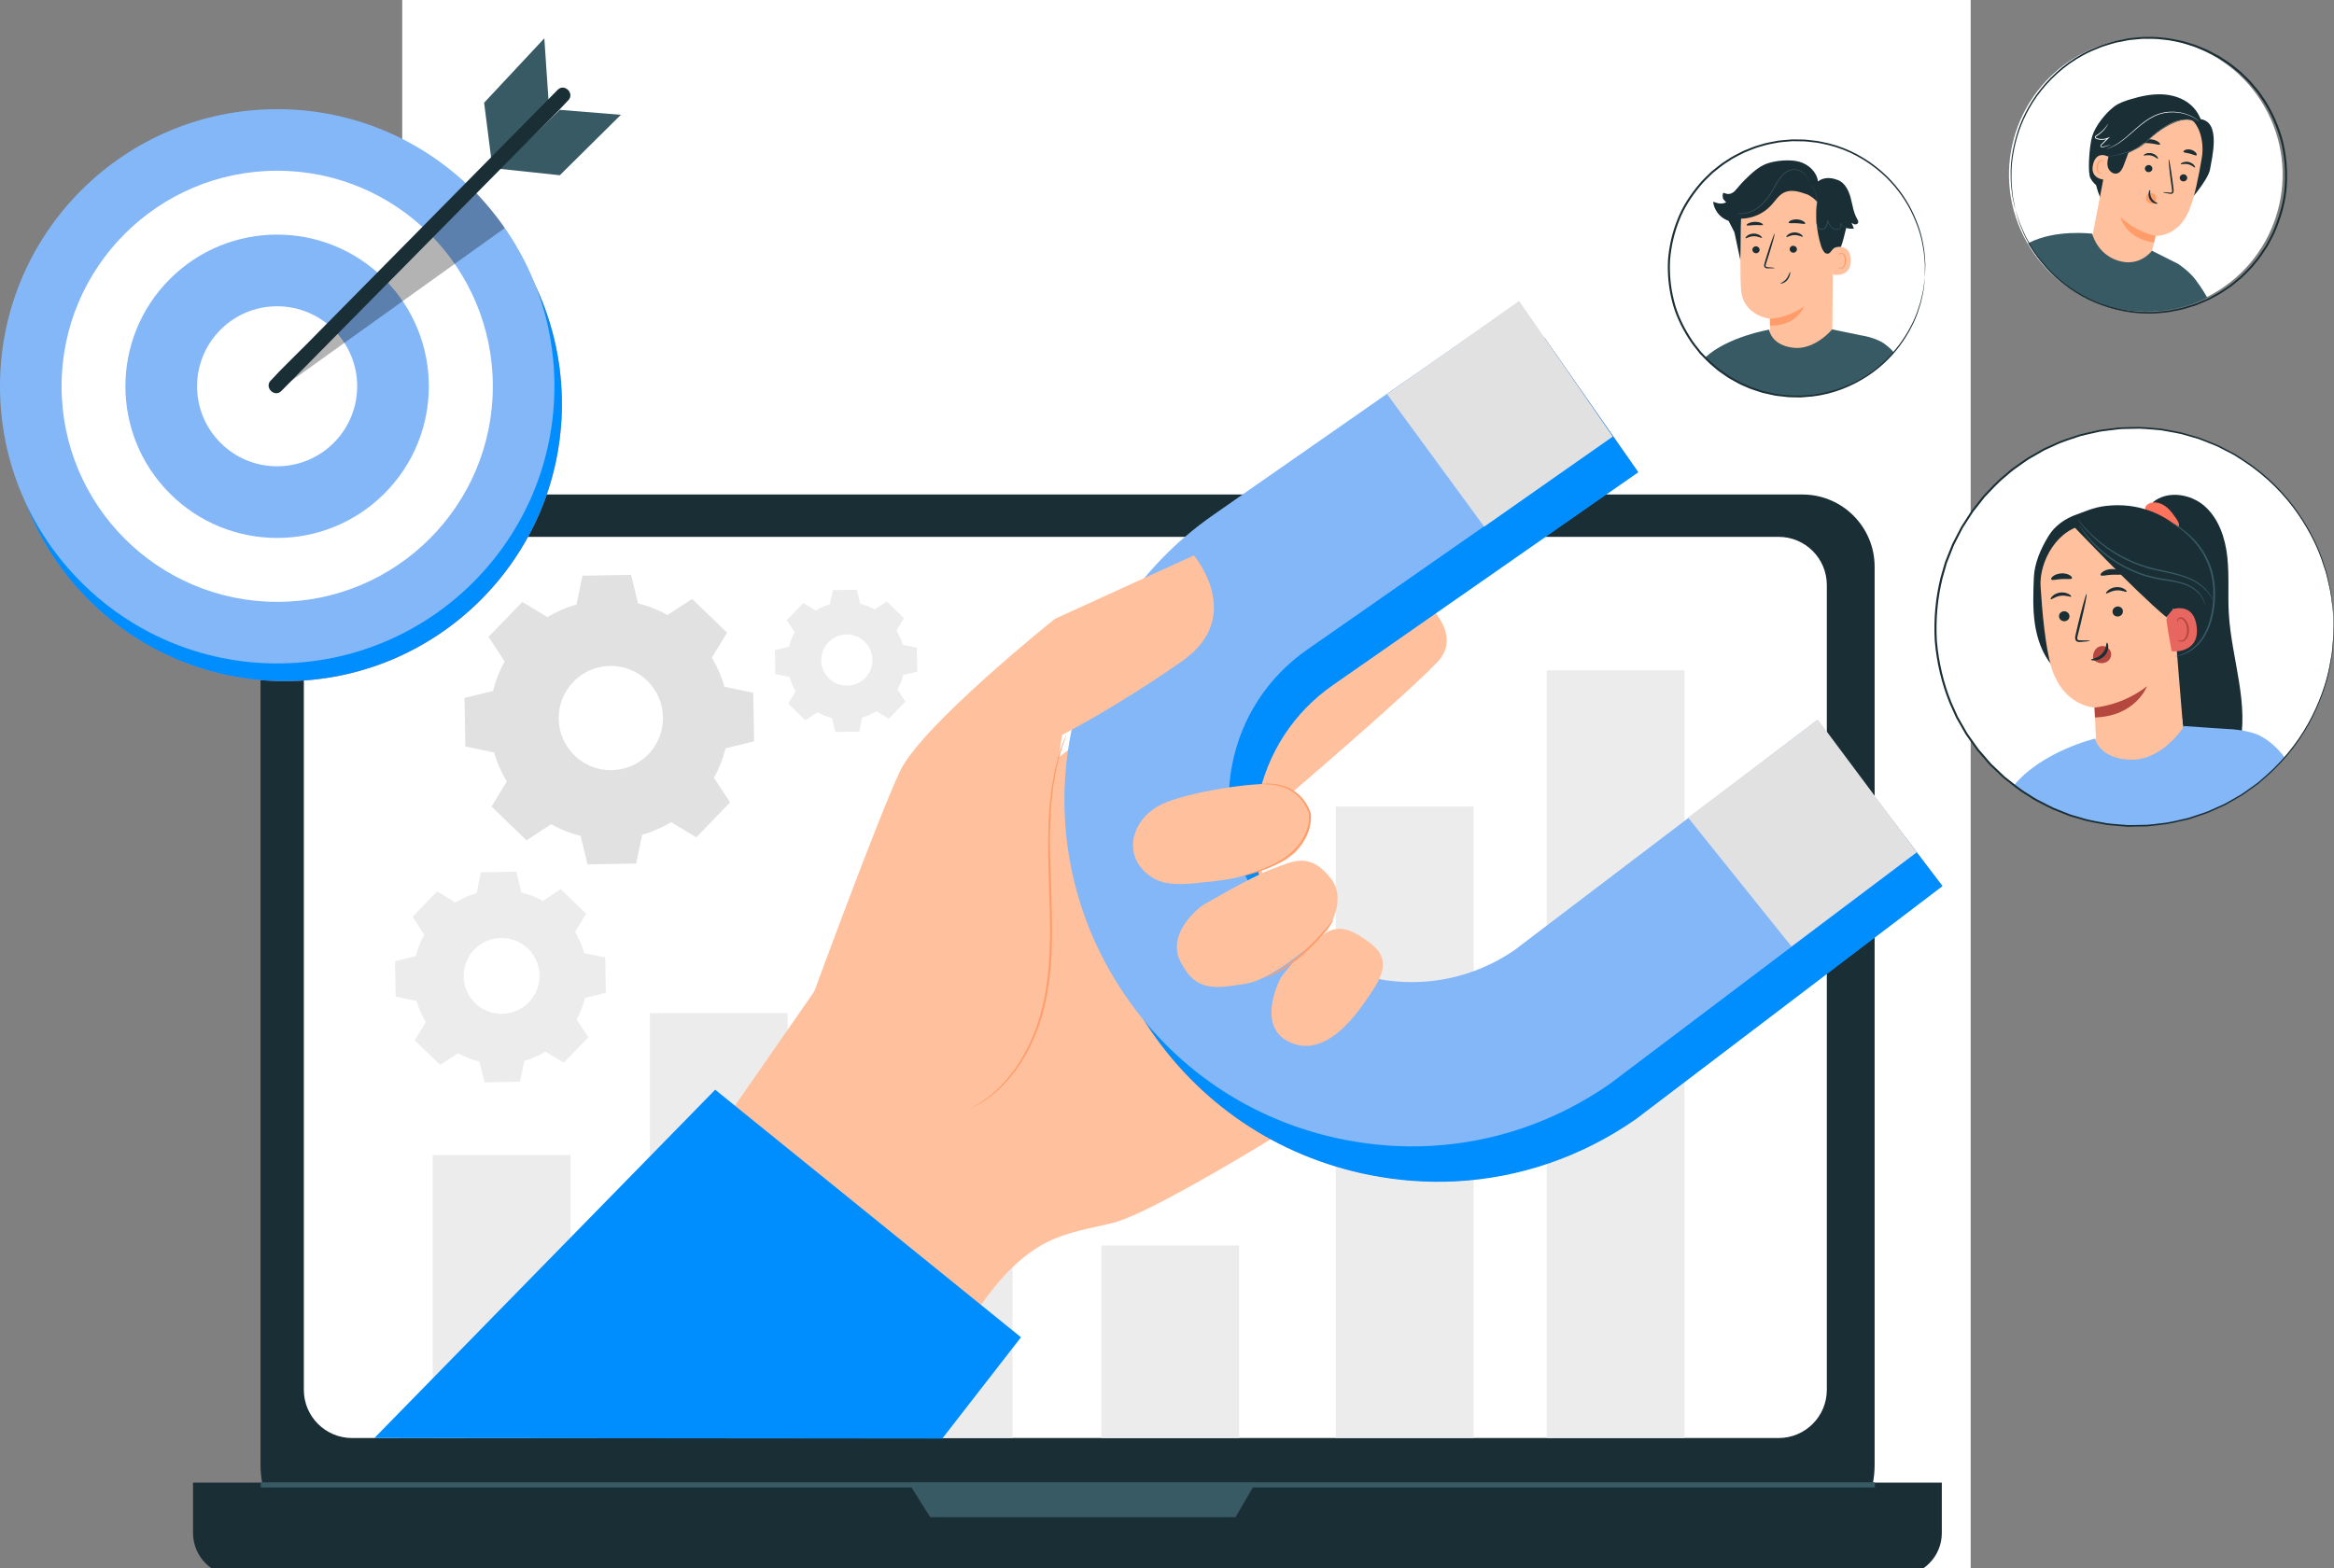 <?xml version="1.0" encoding="utf-8"?>
<!-- Generator: Adobe Illustrator 26.0.0, SVG Export Plug-In . SVG Version: 6.00 Build 0)  -->
<svg version="1.1" xmlns="http://www.w3.org/2000/svg" xmlns:xlink="http://www.w3.org/1999/xlink" x="0px" y="0px"
	 viewBox="0 0 744.04 500" style="enable-background:new 0 0 744.04 500;" xml:space="preserve">
<rect x="0" y="0" width="744.04" height="500" fill="#808080" stroke="none"/>
<style type="text/css">
	.st0{fill:#FFFFFF;}
	.st1{fill:#1A2E35;}
	.st2{fill:#375A64;}
	.st3{fill:#ECECEC;}
	.st4{fill:#FFC19D;}
	.st5{fill:#FF735D;}
	.st6{fill:#E1E1E1;}
	.st7{fill:#008EFF;}
	.st8{fill:#83B7F8;}
	.st9{fill:#FF9C6A;}
	.st10{fill:#B4473E;}
	.st11{fill:#E76760;}
	.st12{opacity:0.3;}
</style>
<g id="BACKGROUND">
	<rect x="128.22" class="st0" width="500" height="500"/>
</g>
<g id="OBJECTS">
	<g>
		<g>
			<g>
				<g>
					<g>
						<g>
							<g>
								<g>
									<path class="st1" d="M566.75,497.95H113.91c-17.04,0-30.86-13.81-30.86-30.86V181.72c0-13.28,10.76-24.04,24.04-24.04
										h467.48c12.72,0,23.03,10.31,23.03,23.03v286.38C597.61,484.13,583.79,497.95,566.75,497.95z"/>
								</g>
							</g>
						</g>
					</g>
					<g>
						<g>
							<g>
								<g>
									<path class="st1" d="M605.3,502.55H75.26c-7.58,0-13.72-6.14-13.72-13.72v-16.05h557.48v16.05
										C619.02,496.41,612.87,502.55,605.3,502.55z"/>
								</g>
							</g>
						</g>
					</g>
					<g>
						<g>
							<g>
								<g>
									<path class="st0" d="M566.99,458.55H112.23c-8.49,0-15.37-6.88-15.37-15.37V186.56c0-8.49,6.88-15.37,15.37-15.37h454.76
										c8.49,0,15.37,6.88,15.37,15.37v256.62C582.36,451.67,575.48,458.55,566.99,458.55z"/>
								</g>
							</g>
						</g>
					</g>
					<g>
						<g>
							<g>
								<g>
									<polygon class="st2" points="289.61,472.78 296.53,483.78 393.87,483.78 400.29,472.78 									"/>
								</g>
							</g>
						</g>
					</g>
				</g>
				<g>
					<g>
						<g>
							<g>
								<rect x="83.14" y="472.68" class="st2" width="514.55" height="1.64"/>
							</g>
						</g>
					</g>
				</g>
			</g>
			<rect x="137.92" y="368.33" class="st3" width="43.94" height="90.22"/>
			<rect x="207.17" y="323.06" class="st3" width="43.94" height="135.49"/>
			<rect x="278.85" y="323.06" class="st3" width="43.94" height="135.49"/>
			<rect x="425.82" y="257.18" class="st3" width="43.94" height="201.37"/>
			<rect x="493.06" y="213.77" class="st3" width="43.94" height="244.78"/>
			<g>
				<g>
					<path class="st4" d="M229.34,359.68l51.28-73.84l96.36-75.13l51.95,137.77c0,0-58.9,37.71-74.21,41.49
						c-15.32,3.79-26.5,3.39-43.46,28.2L229.34,359.68z"/>
					<path class="st4" d="M449.03,188.15c1.45-0.08,19.09,12.66,9.15,23.02c-10.56,11.02-48.23,43.19-48.23,43.19
						s-19.1-1.79-14.98-12.78C399.13,230.46,449.03,188.15,449.03,188.15z"/>
					<g>
						<path class="st5" d="M464.09,376.56c-9.05,0.48-18.23-0.17-27.38-1.97c-29.59-5.82-54.93-22.95-71.36-48.23
							c-15.73-24.19-21.34-53.11-15.81-81.43c5.53-28.32,21.61-53,45.28-69.51l97.4-67.91l29.95,42.95l-97.4,67.91
							c-12.46,8.69-20.92,21.68-23.83,36.59c-2.91,14.91,0.05,30.13,8.32,42.87c8.65,13.31,21.99,22.32,37.56,25.39
							c15.4,3.03,30.99-0.16,43.95-8.97l96.69-73.5l31.69,41.68l-97.64,74.23l-0.47,0.33C503.89,368.84,484.31,375.5,464.09,376.56z
							"/>
					</g>
					<polygon class="st6" points="569.72,300.11 579.41,312.62 619.13,282.42 610.68,271.35 					"/>
					<polygon class="st6" points="473.13,167.94 481.18,179.02 522.15,150.46 514.09,139.18 					"/>
					<g>
						<g>
							<path class="st7" d="M464.18,376.69c-9.05,0.48-18.23-0.17-27.38-1.97c-29.59-5.82-54.93-22.95-71.36-48.23
								c-15.73-24.19-21.34-53.11-15.81-81.43c5.53-28.32,21.61-53,45.28-69.51l97.4-67.91l29.95,42.95l-97.4,67.91
								c-12.46,8.69-20.92,21.68-23.83,36.59c-2.91,14.91,0.05,30.13,8.32,42.87c8.65,13.31,21.99,22.32,37.56,25.39
								c15.4,3.03,30.99-0.16,43.95-8.97l96.69-73.5l31.69,41.68l-97.64,74.23l-0.47,0.33C503.99,368.97,484.4,375.63,464.18,376.69
								z"/>
						</g>
					</g>
					<g>
						<path class="st8" d="M455.95,365.4c-9.05,0.48-18.23-0.17-27.38-1.97c-29.59-5.82-54.93-22.95-71.36-48.23
							c-15.72-24.19-21.34-53.11-15.81-81.43c5.53-28.32,21.61-53,45.28-69.51l97.4-67.91l29.95,42.95l-97.4,67.91
							c-12.46,8.69-20.92,21.68-23.83,36.59c-2.91,14.91,0.05,30.13,8.32,42.87c8.65,13.31,21.99,22.32,37.56,25.39
							c15.4,3.03,30.99-0.16,43.95-8.97l96.69-73.5l31.71,42.17l-97.67,73.74l-0.47,0.33C495.76,357.68,476.17,364.34,455.95,365.4z
							"/>
					</g>
					<path class="st4" d="M409.86,274.2l3.13-2.4c7.1-7.77,5.83-15.24-1.43-20.07c-1.43-0.95-2.96-1.59-4.54-1.71
						c-7.91-0.6-28,2.49-36.43,6.32c-8.43,3.83-12.42,13.53-6.81,20.36c5.61,6.82,12.86,5.43,24.51,4.14
						C399.95,279.53,409.86,274.2,409.86,274.2z"/>
					<path class="st4" d="M383.24,288.75c0,0-11.71,8.42-6.93,17.89c4.79,9.47,10.45,8.72,20.74,7.06s26.11-17.07,26.11-17.07
						s6.4-9.6,1.23-16.34c-7-9.12-12.77-5.36-18.79-3.22C399.58,279.2,383.24,288.75,383.24,288.75z"/>
					<path class="st4" d="M408.39,311.6c0,0-8.42,15.32,2.54,20.63c9.73,4.71,18.37-4.56,23.61-11.96c5.24-7.4,9.87-13.7,2.44-19.4
						c-7.03-5.39-10.84-5.96-15.41-2.71C414.75,303,408.39,311.6,408.39,311.6z"/>
					<path class="st4" d="M258.53,318.99c0,0,21.4-58.42,28.39-73.11s49.37-48.55,49.37-48.55l44.3-20.23
						c0,0,16.54,19.42-3.61,33.61c-20.14,14.19-38.41,23.66-38.41,23.66l-4.17,28.02c0,0,13,66.85-39.79,107.22L258.53,318.99z"/>
					<g>
						<path class="st9" d="M339.95,234.31c0.01,0-0.02,0.11-0.09,0.32c-0.09,0.24-0.19,0.54-0.32,0.92c-0.31,0.8-0.71,1.99-1.2,3.53
							c-0.97,3.09-2.08,7.66-2.79,13.4c-0.71,5.75-0.96,12.65-0.8,20.31c0.14,7.66,0.67,16.08,0.63,24.95
							c-0.05,8.86-0.81,17.36-2.83,24.81c-2,7.45-5.14,13.76-8.56,18.48c-3.44,4.72-7.05,7.87-9.74,9.69
							c-0.68,0.44-1.28,0.83-1.82,1.17c-0.53,0.33-1.01,0.56-1.39,0.76c-0.35,0.18-0.64,0.33-0.86,0.45c-0.2,0.1-0.3,0.14-0.3,0.13
							c-0.01-0.01,0.09-0.07,0.27-0.19c0.22-0.13,0.49-0.3,0.83-0.5c0.36-0.22,0.83-0.47,1.35-0.81c0.52-0.36,1.11-0.76,1.77-1.21
							c2.63-1.87,6.15-5.04,9.51-9.75c3.34-4.71,6.41-10.98,8.36-18.37c1.97-7.39,2.71-15.83,2.76-24.66
							c0.04-8.84-0.48-17.26-0.58-24.94c-0.13-7.68,0.17-14.61,0.94-20.38c0.78-5.77,1.96-10.34,3-13.42
							c0.53-1.54,0.97-2.72,1.32-3.5c0.16-0.36,0.28-0.66,0.38-0.89C339.88,234.4,339.94,234.3,339.95,234.31z"/>
					</g>
					<polygon class="st6" points="442.2,125.7 473.13,167.94 514.09,139.18 484.28,95.97 					"/>
					<polygon class="st6" points="538.11,260.68 571.08,301.78 611.02,271.75 579.5,229.47 					"/>
					<g>
						<path class="st9" d="M402.11,250.01c0-0.04,0.52-0.08,1.49-0.13c0.25-0.01,0.52-0.03,0.81-0.04c0.3,0.02,0.62,0.04,0.96,0.06
							c0.35,0.03,0.72,0.05,1.12,0.08c0.39,0.08,0.81,0.15,1.24,0.24c1.73,0.36,3.8,1.12,5.7,2.65c1.9,1.51,3.58,3.75,4.43,6.57
							l0.01,0.02l0,0.03c0.17,1.99-0.17,4.14-1.01,6.14c-1.41,3.38-3.84,6.01-6.37,7.84c-2.55,1.83-5.14,2.97-7.33,3.8
							c-2.2,0.82-4.03,1.34-5.29,1.69c-1.26,0.34-1.97,0.5-1.98,0.46c-0.01-0.04,0.67-0.29,1.91-0.7c1.24-0.42,3.04-1,5.2-1.87
							c2.15-0.87,4.69-2.04,7.15-3.85c2.44-1.8,4.78-4.37,6.13-7.61c0.81-1.92,1.13-3.96,0.98-5.85l0.01,0.05
							c-0.78-2.61-2.37-4.84-4.17-6.29c-1.79-1.5-3.78-2.27-5.45-2.68c-0.42-0.09-0.82-0.19-1.2-0.27
							c-0.38-0.04-0.75-0.08-1.09-0.12c-0.33-0.04-0.65-0.07-0.95-0.11c-0.28,0-0.55-0.01-0.8-0.01
							C402.64,250.07,402.11,250.04,402.11,250.01z"/>
					</g>
					<g>
						<path class="st9" d="M425.07,293.35c0.04,0.03-0.17,0.37-0.58,0.97c-0.41,0.6-1.03,1.44-1.84,2.46
							c-1.61,2.03-3.98,4.73-6.94,7.38c-2.96,2.64-5.96,4.67-8.27,5.87c-1.15,0.61-2.11,1.05-2.79,1.3
							c-0.68,0.26-1.06,0.38-1.08,0.34c-0.04-0.1,1.43-0.73,3.65-2.03c2.22-1.29,5.13-3.34,8.06-5.95c2.92-2.62,5.33-5.24,7.02-7.19
							C423.99,294.54,424.99,293.29,425.07,293.35z"/>
					</g>
				</g>
				<g>
					<polygon class="st7" points="119.34,458.55 227.99,347.48 325.47,426.42 300.38,458.72 					"/>
				</g>
			</g>
			<g>
				<g>
					<g>
						<g>
							<g>
								<path class="st6" d="M174.51,196.78c2.93-1.77,6.05-3.11,9.26-4.03l1.91-9.17l15.49-0.27l2.23,9.09
									c3.25,0.8,6.41,2.03,9.4,3.7l7.83-5.13l11.15,10.76l-4.85,8c1.77,2.93,3.11,6.05,4.03,9.27l9.17,1.91l0.27,15.49l-9.1,2.23
									c-0.8,3.25-2.03,6.41-3.7,9.4l5.13,7.83l-10.76,11.15l-8-4.85c-2.93,1.77-6.05,3.11-9.26,4.03l-1.91,9.17l-15.49,0.27
									l-2.23-9.1c-3.25-0.8-6.41-2.03-9.4-3.7l-7.83,5.13l-11.15-10.76l4.85-8c-1.77-2.93-3.11-6.05-4.03-9.26l-9.17-1.91
									l-0.27-15.49l9.1-2.23c0.8-3.25,2.03-6.41,3.7-9.4l-5.13-7.83l10.76-11.15L174.51,196.78L174.51,196.78z M182.77,217.42
									c-6.38,6.6-6.19,17.13,0.41,23.5c6.6,6.38,17.13,6.19,23.5-0.41c6.38-6.6,6.19-17.13-0.41-23.5
									C199.66,210.63,189.14,210.81,182.77,217.42z"/>
							</g>
						</g>
					</g>
				</g>
			</g>
			<g>
				<g>
					<g>
						<g>
							<g>
								<path class="st3" d="M145.18,287.76c2.13-1.29,4.4-2.27,6.74-2.93l1.39-6.67l11.28-0.2l1.62,6.62
									c2.36,0.58,4.67,1.48,6.84,2.69l5.7-3.74l8.11,7.83l-3.53,5.83c1.29,2.13,2.27,4.4,2.93,6.74l6.67,1.39l0.2,11.28
									l-6.62,1.62c-0.58,2.36-1.48,4.66-2.69,6.84l3.73,5.7l-7.83,8.11l-5.83-3.53c-2.13,1.29-4.4,2.27-6.74,2.93l-1.39,6.67
									l-11.28,0.2l-1.62-6.62c-2.36-0.58-4.67-1.48-6.84-2.69l-5.7,3.74l-8.11-7.83l3.53-5.83c-1.29-2.13-2.27-4.4-2.93-6.74
									l-6.67-1.39l-0.2-11.28l6.62-1.62c0.58-2.36,1.48-4.66,2.69-6.84l-3.73-5.7l7.83-8.11L145.18,287.76L145.18,287.76z
									 M151.19,302.78c-4.64,4.81-4.51,12.47,0.3,17.11c4.81,4.64,12.47,4.51,17.11-0.3c4.64-4.81,4.51-12.47-0.3-17.11
									C163.49,297.84,155.84,297.98,151.19,302.78z"/>
							</g>
						</g>
					</g>
				</g>
			</g>
			<g>
				<g>
					<g>
						<g>
							<g>
								<path class="st3" d="M260.02,194.66c1.44-0.87,2.97-1.53,4.55-1.98l0.94-4.5l7.61-0.13l1.1,4.47c1.59,0.39,3.15,1,4.62,1.82
									l3.85-2.52l5.48,5.29l-2.38,3.93c0.87,1.44,1.53,2.97,1.98,4.55l4.5,0.94l0.13,7.61l-4.47,1.1c-0.39,1.59-1,3.15-1.82,4.62
									l2.52,3.85l-5.29,5.48l-3.93-2.38c-1.44,0.87-2.97,1.53-4.55,1.98l-0.94,4.5l-7.61,0.13l-1.1-4.47
									c-1.59-0.39-3.15-1-4.62-1.82l-3.85,2.52l-5.48-5.29l2.38-3.93c-0.87-1.44-1.53-2.97-1.98-4.55l-4.5-0.94l-0.13-7.61
									l4.47-1.1c0.39-1.59,1-3.15,1.82-4.62l-2.52-3.85l5.29-5.48L260.02,194.66L260.02,194.66z M264.08,204.8
									c-3.13,3.24-3.04,8.41,0.2,11.55c3.24,3.13,8.41,3.04,11.55-0.2c3.13-3.24,3.04-8.41-0.2-11.55
									C272.38,201.46,267.21,201.55,264.08,204.8z"/>
							</g>
						</g>
					</g>
				</g>
			</g>
			<rect x="351.08" y="397.16" class="st3" width="43.94" height="61.39"/>
		</g>
		<g>
			<g>
				
					<ellipse transform="matrix(0.892 -0.451 0.451 0.892 48.507 314.724)" class="st0" cx="684.36" cy="55.62" rx="43.63" ry="43.63"/>
				<g>
					<path class="st1" d="M702.31,41.74c-0.11-3.1-1.53-6.14-3.84-8.21c-2.54-2.28-6-3.34-9.41-3.45
						c-3.41-0.12-6.79,0.64-10.06,1.63c-1.83,0.55-3.68,1.2-5.18,2.38c-2.74,2.16-5.86,6.04-6.87,9.39
						c-0.81,2.71-1.38,9.82-0.81,12.59c0.2,0.98,1.02,2.02,2.07,3c0.68,2.76,1.82,5.4,3.42,7.75c1.07-1.69,2.14-3.39,3.21-5.08
						L702.31,41.74z"/>
					<path class="st1" d="M701.52,37.99l-5.18-2.24c1.3,7.74-1.7,24.03-1.76,31.88c2.68-2.42,9.38-10.14,9.96-13.71
						C705.12,50.35,708.09,38.91,701.52,37.99z"/>
					<path class="st4" d="M673.12,43.67c1.26-4.05,4.72-6.79,8.96-6.87l13.21-0.24c5.52,0.69,7.55,8.16,6.63,13.64
						c-1.02,6.1-2.28,12.49-4.03,16.8c-3.53,8.68-10.71,8.21-10.71,8.21c0-0.01-1.01,4.29-1.64,6.92l-5.11,11.17l-14.69-11.35
						l7.33-38.18C673.09,43.61,673.05,43.87,673.12,43.67z"/>
					<path class="st1" d="M697.23,56.92c-0.12,0.62-0.74,1.02-1.39,0.91c-0.64-0.11-1.07-0.7-0.95-1.32
						c0.12-0.62,0.74-1.02,1.39-0.91C696.93,55.71,697.35,56.3,697.23,56.92z"/>
					<path class="st1" d="M699.73,53.41c-0.18,0.12-0.9-0.73-2.15-1.02c-1.24-0.3-2.3,0.12-2.4-0.06c-0.05-0.08,0.16-0.32,0.62-0.52
						c0.46-0.2,1.19-0.32,1.97-0.14c0.77,0.19,1.36,0.62,1.67,1C699.75,53.05,699.81,53.36,699.73,53.41z"/>
					<path class="st1" d="M686.12,53.96c-0.12,0.62-0.74,1.02-1.39,0.91c-0.64-0.11-1.07-0.7-0.95-1.32
						c0.12-0.62,0.74-1.02,1.39-0.91C685.82,52.75,686.24,53.35,686.12,53.96z"/>
					<path class="st1" d="M687.92,50.62c-0.18,0.12-0.9-0.74-2.15-1.02c-1.24-0.3-2.3,0.12-2.4-0.06c-0.05-0.08,0.16-0.32,0.62-0.52
						c0.46-0.2,1.19-0.32,1.97-0.14c0.77,0.19,1.36,0.62,1.67,1C687.94,50.27,688.01,50.57,687.92,50.62z"/>
					<path class="st1" d="M689.51,61.3c0.01-0.07,0.82-0.02,2.11,0.11c0.33,0.04,0.64,0.05,0.74-0.16c0.13-0.21,0.08-0.59,0.01-0.99
						c-0.12-0.84-0.24-1.72-0.37-2.64c-0.5-3.75-0.78-6.8-0.63-6.82c0.15-0.02,0.68,3,1.18,6.75c0.12,0.92,0.23,1.8,0.33,2.64
						c0.04,0.39,0.15,0.85-0.13,1.29c-0.14,0.22-0.41,0.34-0.63,0.34c-0.22,0.01-0.4-0.02-0.56-0.05
						C690.28,61.55,689.5,61.38,689.51,61.3z"/>
					<path class="st9" d="M675.98,69.19c0,0,1.47,6.88,10.69,8.14l0.5-2.12C687.17,75.21,681.14,74.2,675.98,69.19z"/>
					<path class="st1" d="M688.59,46.04c-0.2,0.31-1.41-0.14-2.91-0.31c-1.5-0.19-2.77-0.04-2.9-0.39
						c-0.05-0.17,0.23-0.44,0.78-0.65c0.55-0.22,1.37-0.35,2.27-0.25c0.9,0.11,1.67,0.43,2.15,0.77
						C688.47,45.56,688.68,45.89,688.59,46.04z"/>
					<path class="st1" d="M700.22,49.51c-0.28,0.23-1.07-0.26-2.1-0.52c-1.02-0.29-1.95-0.25-2.08-0.6
						c-0.05-0.16,0.15-0.41,0.59-0.59c0.44-0.18,1.12-0.25,1.82-0.06c0.7,0.19,1.26,0.59,1.55,0.96
						C700.3,49.07,700.35,49.39,700.22,49.51z"/>
					<path class="st1" d="M701.4,41.39c-0.23-1.49-1.53-2.65-2.97-3.07c-1.44-0.42-3-0.2-4.44,0.23
						c-6.1,1.84-10.62,8.68-16.68,10.64c-1.49,0.48-3.02-0.64-4.37,0.14c-1.36,0.78-2.47,2.28-2.18,3.82
						c-0.48-1.14-0.97-2.31-1.11-3.54c-0.14-1.23,0.12-2.57,0.98-3.48c0.65-0.69,1.6-1.1,2.03-1.94c0.38-0.74,0.26-1.63,0.49-2.43
						c0.23-0.81,0.79-1.48,1.37-2.1c2.94-3.18,6.58-5.83,10.75-7.03c2.72-0.78,5.66-0.92,8.39-0.18c2.73,0.74,5.24,2.4,6.82,4.76
						C701.4,38.6,702.37,40.04,701.4,41.39"/>
					<g>
						<g>
							<path class="st4" d="M672.81,50.48c-0.03-0.28-4.33-3.08-5.57,1.9c-1.2,4.84,3.92,5.04,3.96,4.9
								C671.24,57.14,672.81,50.48,672.81,50.48z"/>
						</g>
					</g>
					<g>
						<g>
							<g>
								<path class="st9" d="M670.16,55.08c-0.02-0.02-0.1,0.04-0.26,0.07c-0.15,0.03-0.4,0.01-0.63-0.14
									c-0.47-0.31-0.7-1.23-0.51-2.11c0.1-0.44,0.29-0.84,0.53-1.15c0.23-0.32,0.52-0.51,0.79-0.49c0.27,0,0.42,0.2,0.44,0.35
									c0.03,0.15-0.02,0.24,0,0.25c0.01,0.02,0.12-0.06,0.13-0.27c0-0.1-0.02-0.23-0.12-0.35c-0.09-0.12-0.25-0.21-0.44-0.24
									c-0.38-0.07-0.8,0.19-1.07,0.53c-0.29,0.34-0.52,0.78-0.62,1.28c-0.21,0.98,0.07,2.02,0.72,2.39
									c0.32,0.17,0.63,0.14,0.8,0.06C670.12,55.19,670.17,55.09,670.16,55.08z"/>
							</g>
						</g>
					</g>
					<path class="st0" d="M671.47,47.53c0,0.01,0.12-0.03,0.33-0.09c0.21-0.07,0.54-0.16,0.94-0.33c0.79-0.33,1.92-0.89,3.18-1.77
						c1.27-0.87,2.66-2.07,4.18-3.41c1.52-1.34,3.2-2.82,5.18-4.04c1-0.59,2.02-1.09,3.06-1.43c1.04-0.34,2.09-0.53,3.09-0.61
						c2.01-0.16,3.84,0.13,5.29,0.58c1.46,0.44,2.56,1.03,3.28,1.49c0.37,0.22,0.63,0.42,0.82,0.55c0.19,0.13,0.29,0.19,0.29,0.19
						s-0.09-0.08-0.26-0.22c-0.18-0.14-0.43-0.35-0.8-0.58c-0.71-0.48-1.81-1.1-3.28-1.57c-1.46-0.47-3.31-0.79-5.35-0.64
						c-1.02,0.07-2.08,0.26-3.14,0.61c-1.06,0.34-2.1,0.85-3.11,1.45c-2.01,1.24-3.68,2.74-5.2,4.08c-1.51,1.35-2.89,2.55-4.14,3.43
						c-1.24,0.89-2.34,1.46-3.12,1.82c-0.39,0.17-0.71,0.28-0.92,0.36C671.58,47.48,671.47,47.53,671.47,47.53z"/>
					<path class="st1" d="M672.37,49.19c-0.39,1.31-0.78,2.69-0.44,4.01c0.33,1.32,1.69,2.49,3,2.1c1.07-0.32,1.63-1.45,2.04-2.49
						c1.19-2.98,2.14-6.06,3.35-9.03L672.37,49.19z"/>
					<path class="st2" d="M700.75,38.8c-0.01,0.03-0.41-0.18-1.18-0.39c-0.77-0.2-1.93-0.37-3.35-0.17c-0.7,0.1-1.47,0.27-2.26,0.56
						c-0.79,0.29-1.61,0.66-2.45,1.1c-1.68,0.87-3.46,1.98-5.1,3.42c-0.82,0.72-1.58,1.48-2.36,2.17c-0.78,0.69-1.61,1.28-2.46,1.73
						c-1.7,0.89-3.35,1.41-4.75,1.78c-1.4,0.36-2.54,0.58-3.33,0.73c-0.37,0.06-0.67,0.12-0.91,0.16c-0.21,0.03-0.32,0.05-0.32,0.04
						c0-0.01,0.11-0.04,0.31-0.09c0.24-0.05,0.53-0.12,0.9-0.21c0.78-0.18,1.92-0.43,3.3-0.81c1.38-0.39,3.01-0.92,4.68-1.81
						c0.83-0.44,1.63-1.02,2.4-1.71c0.77-0.68,1.53-1.44,2.36-2.17c1.66-1.46,3.46-2.57,5.16-3.44c0.85-0.43,1.68-0.8,2.49-1.08
						c0.8-0.29,1.59-0.45,2.31-0.54c1.45-0.18,2.63,0.02,3.4,0.26c0.39,0.12,0.68,0.24,0.87,0.34
						C700.66,38.74,700.76,38.79,700.75,38.8z"/>
					<path class="st0" d="M672.94,46.17c0,0.02-0.17,0.08-0.5,0.19c-0.38,0.12-0.84,0.26-1.4,0.43c-0.15,0.04-0.31,0.09-0.47,0.14
						c-0.17,0.05-0.36,0.08-0.57,0.05c-0.1-0.02-0.22-0.06-0.31-0.15c-0.09-0.1-0.13-0.23-0.11-0.36c0.05-0.26,0.23-0.41,0.37-0.56
						c0.6-0.6,1.26-1.25,1.96-1.95l0.15,0.22c-0.53,0.23-1.13,0.37-1.74,0.41c-0.62,0.04-1.23-0.04-1.78-0.2
						c-0.14-0.04-0.29-0.09-0.42-0.18c-0.13-0.08-0.27-0.22-0.3-0.42c-0.03-0.19,0.08-0.37,0.2-0.47c0.11-0.1,0.24-0.17,0.35-0.24
						c0.89-0.53,1.6-1.14,2.14-1.69c1.09-1.13,1.53-2.02,1.58-1.99c0.01,0.01-0.08,0.23-0.31,0.62c-0.23,0.38-0.59,0.92-1.13,1.51
						c-0.54,0.59-1.25,1.23-2.15,1.78c-0.22,0.13-0.45,0.28-0.41,0.45c0.02,0.17,0.28,0.31,0.53,0.37c0.53,0.15,1.11,0.22,1.69,0.19
						c0.58-0.03,1.14-0.17,1.65-0.38l0.68-0.29l-0.53,0.51c-0.71,0.69-1.38,1.33-1.99,1.92c-0.15,0.14-0.29,0.28-0.32,0.43
						c-0.03,0.14,0.07,0.25,0.23,0.27c0.32,0.06,0.65-0.09,0.96-0.15c0.56-0.14,1.04-0.26,1.42-0.35
						C672.75,46.18,672.93,46.15,672.94,46.17z"/>
					<path class="st9" d="M684.24,62.48c0.34-0.7,1.23-1.09,1.97-0.84c0.54,0.19,0.95,0.68,1.09,1.23c0.13,0.56,0,1.16-0.31,1.64
						l-0.05,0.11c-0.64,0.44-1.57,0.43-2.18-0.05C684.13,64.1,683.9,63.18,684.24,62.48z"/>
					<path class="st1" d="M687.82,64.87c0.05-0.19-1.23-0.42-1.93-1.68c-0.71-1.25-0.31-2.58-0.49-2.63
						c-0.08-0.03-0.3,0.26-0.42,0.83c-0.12,0.56-0.09,1.41,0.34,2.18c0.43,0.77,1.12,1.19,1.63,1.33
						C687.47,65.04,687.82,64.96,687.82,64.87z"/>
				</g>
				<g>
					<path class="st2" d="M699.77,89.02c-2.05-2.66-5.42-4.88-5.42-4.88l-8.34-4.19c0,0-3.91,5.42-10.94,3.13
						c-6.61-2.15-8.11-8.56-8.11-8.56S655.14,73,646.5,77.58c5.09,8.27,12.03,15.13,22.78,19.09c9.49,3.82,23.44,3.96,34.35-1.79
						C703.63,94.88,702.02,91.94,699.77,89.02z"/>
				</g>
			</g>
			<g>
				<path class="st1" d="M642.4,66.67c0,0,0.09,0.22,0.24,0.67c0.15,0.47,0.37,1.13,0.64,1.98c0.14,0.44,0.3,0.93,0.47,1.46
					c0.2,0.53,0.46,1.09,0.72,1.71c0.53,1.23,1.1,2.67,2,4.16c1.58,3.09,4.1,6.58,7.57,10.08c3.48,3.48,8.09,6.86,13.81,9.28
					c5.69,2.38,12.51,3.92,19.79,3.39c1.81-0.19,3.67-0.28,5.5-0.74c0.92-0.2,1.86-0.34,2.78-0.59c0.91-0.28,1.83-0.57,2.76-0.85
					c0.46-0.15,0.93-0.27,1.39-0.45l1.35-0.57c0.9-0.39,1.83-0.75,2.73-1.18c1.74-0.98,3.57-1.85,5.21-3.08
					c1.74-1.09,3.29-2.47,4.9-3.82c0.77-0.71,1.48-1.49,2.23-2.24c0.77-0.73,1.44-1.56,2.1-2.4c1.42-1.61,2.55-3.47,3.76-5.28
					c1.02-1.93,2.13-3.85,2.9-5.94c1.63-4.13,2.84-8.56,3.09-13.16c0.3-4.59-0.09-9.27-1.19-13.87c-1.22-4.57-3.1-8.88-5.55-12.77
					c-0.65-0.95-1.29-1.9-1.94-2.84c-0.73-0.88-1.46-1.75-2.19-2.62c-0.35-0.45-0.74-0.86-1.15-1.24l-1.2-1.18l-1.2-1.17l-1.3-1.05
					c-1.68-1.47-3.56-2.64-5.38-3.85c-1.93-1.02-3.81-2.12-5.82-2.86c-0.99-0.42-1.97-0.84-2.99-1.11c-1.02-0.3-2.01-0.65-3.03-0.91
					c-2.05-0.42-4.07-0.9-6.12-1.03c-2.03-0.3-4.06-0.19-6.05-0.23c-1,0.04-1.98,0.18-2.96,0.26l-1.46,0.14
					c-0.48,0.06-0.96,0.18-1.43,0.27c-0.95,0.19-1.9,0.38-2.83,0.56c-0.93,0.22-1.82,0.54-2.73,0.8c-1.83,0.47-3.5,1.28-5.19,1.97
					c-6.66,3-11.92,7.59-15.8,12.4c-3.88,4.84-6.32,10.01-7.73,14.73c-1.38,4.72-1.94,8.99-1.86,12.47
					c-0.08,1.74,0.1,3.28,0.22,4.61c0.07,0.67,0.1,1.28,0.18,1.84c0.1,0.55,0.2,1.06,0.29,1.51c0.16,0.88,0.29,1.57,0.38,2.05
					C642.37,66.43,642.4,66.67,642.4,66.67s-0.07-0.23-0.17-0.69c-0.1-0.48-0.25-1.16-0.44-2.04c-0.1-0.45-0.2-0.96-0.32-1.51
					c-0.09-0.56-0.13-1.18-0.21-1.85c-0.14-1.34-0.34-2.88-0.28-4.63c-0.12-3.49,0.4-7.79,1.77-12.57c1.39-4.76,3.82-9.99,7.72-14.9
					c3.89-4.87,9.2-9.54,15.93-12.6c1.7-0.7,3.4-1.52,5.25-2.01c0.91-0.27,1.82-0.59,2.76-0.82c0.95-0.19,1.9-0.38,2.87-0.58
					c0.48-0.09,0.96-0.21,1.45-0.27l1.48-0.15c0.99-0.09,1.99-0.22,3-0.27c2.02,0.03,4.07-0.08,6.13,0.22
					c2.08,0.13,4.12,0.61,6.21,1.03c1.03,0.26,2.04,0.61,3.07,0.91c1.04,0.28,2.04,0.7,3.04,1.12c2.04,0.75,3.95,1.86,5.91,2.89
					c1.85,1.23,3.76,2.4,5.46,3.9l1.32,1.07l1.22,1.19l1.22,1.2c0.42,0.39,0.81,0.81,1.17,1.26c0.74,0.88,1.48,1.77,2.22,2.65
					c0.65,0.96,1.31,1.92,1.97,2.88c2.49,3.95,4.39,8.33,5.63,12.96c1.11,4.66,1.52,9.42,1.21,14.07
					c-0.26,4.67-1.49,9.16-3.15,13.35c-0.79,2.12-1.91,4.07-2.95,6.02c-1.23,1.84-2.38,3.72-3.82,5.35
					c-0.68,0.85-1.35,1.69-2.14,2.43c-0.76,0.76-1.49,1.55-2.27,2.26c-1.63,1.36-3.2,2.76-4.97,3.86c-1.67,1.24-3.53,2.12-5.29,3.11
					c-0.91,0.44-1.85,0.79-2.76,1.19l-1.37,0.58c-0.46,0.18-0.94,0.3-1.41,0.45c-0.94,0.29-1.87,0.57-2.8,0.86
					c-0.93,0.25-1.89,0.39-2.82,0.59c-1.86,0.45-3.74,0.54-5.57,0.73c-7.38,0.51-14.26-1.06-20-3.5c-5.77-2.47-10.4-5.91-13.88-9.44
					c-3.47-3.55-5.97-7.09-7.53-10.22c-0.89-1.51-1.44-2.96-1.95-4.21c-0.25-0.62-0.51-1.19-0.69-1.72
					c-0.16-0.54-0.31-1.03-0.44-1.48c-0.25-0.87-0.45-1.53-0.58-2.01C642.44,66.91,642.4,66.67,642.4,66.67z"/>
			</g>
		</g>
		<g>
			<g>
				
					<ellipse transform="matrix(0.707 -0.707 0.707 0.707 57.962 539.719)" class="st0" cx="680.48" cy="199.89" rx="63.51" ry="63.51"/>
				<g>
					<g>
						<g>
							<path class="st1" d="M710.51,195.65c-0.35-6.01,0.17-12.07-0.48-18.06c-0.65-5.99-2.68-12.13-7.17-16.14
								c-4.49-4.01-11.89-5.14-16.54-1.32l-0.64,5.18c3.57,23.03,7.14,46.07,10.7,69.1c0.47,3.03,0.97,6.14,2.54,8.76
								c1.58,2.62,4.51,4.68,7.55,4.27c3.97-0.53,6.3-4.76,7.27-8.64C717.26,224.72,711.36,210.15,710.51,195.65z"/>
						</g>
						<g>
							<path class="st5" d="M693.85,165.52c-0.98-1.42-1.98-2.87-3.35-3.93c-1.37-1.06-3.17-1.69-4.84-1.25
								c-0.79,0.21-1.56,0.72-1.78,1.5c-0.21,0.78,0.43,1.77,1.23,1.64l0.18,0.14c1.91,1.46,3.85,2.89,5.82,4.28
								c0.5,0.35,1.01,0.7,1.6,0.84c0.59,0.14,1.28,0,1.65-0.48C694.99,167.48,694.42,166.35,693.85,165.52z"/>
						</g>
						<g>
							<path class="st1" d="M697.66,171.18c-6.51-6.9-14.85-10.54-24.31-10.03c-5.34,0.29-7.47,1.55-11.24,2.86
								c-3.77,1.31-7.09,3.61-9.15,7.03c-2.45,4.06-4.43,8.54-4.61,13.28c-0.19,4.86-0.37,9.76,0.33,14.57
								c0.71,4.82,2.37,9.6,5.49,13.33l12.47,1.27c6.82-0.25,13.73-0.51,20.25-2.53c6.52-2.02,12.71-6.04,15.84-12.1
								C707.1,190.44,704.17,178.08,697.66,171.18z"/>
						</g>
						<g>
							<g>
								<g>
									<g>
										<g>
											<g>
												<g>
													<path class="st4" d="M668.15,235.36c-0.22-4.33-0.46-9.76-0.46-9.74c0,0-10.12-0.4-13.81-13.07
														c-1.83-6.3-2.84-16.89-3.38-25.58c-0.49-7.82,5.42-18.94,15.07-19.66l4.25-0.8l16.88,5.37c2.38-0.05,4.4,1.73,4.65,4.1
														l4.62,56.57l-9.28,18.32l-19.86-13.25L668.15,235.36z"/>
												</g>
											</g>
										</g>
									</g>
								</g>
							</g>
							<g>
								<g>
									<path class="st10" d="M672.97,208.17c-0.14-0.67-0.56-1.25-1.07-1.62c-1.02-0.76-2.43-0.74-3.41,0.05
										c-0.98,0.78-1.47,2.28-1.18,3.62l0,0c0.63,0.75,1.56,1.23,2.54,1.24c0.15,0,0.31,0,0.46-0.02
										c0.74-0.07,1.48-0.38,2.01-0.96C672.85,209.89,673.14,209,672.97,208.17z"/>
								</g>
							</g>
							<g>
								<g>
									<g>
										<g>
											<g>
												<g>
													<g>
														<g>
															<g>
																<g>
																	<g>
																		<g>
																			<g>
																				<g>
																					<g>
																						<g>
																							<g>
																								<g>
																									<g>
																										<g>
																											<path class="st1" d="M656.38,196.63c0.08,0.88,0.89,1.54,1.81,1.47c0.92-0.07,1.6-0.83,1.52-1.71
																												c-0.08-0.88-0.89-1.54-1.81-1.47C656.99,194.99,656.3,195.76,656.38,196.63z"/>
																										</g>
																									</g>
																								</g>
																							</g>
																						</g>
																					</g>
																				</g>
																			</g>
																		</g>
																	</g>
																</g>
															</g>
														</g>
													</g>
												</g>
											</g>
										</g>
										<g>
											<g>
												<g>
													<g>
														<g>
															<g>
																<g>
																	<g>
																		<g>
																			<g>
																				<g>
																					<g>
																						<g>
																							<g>
																								<g>
																									<g>
																										<g>
																											<g>
																												<path class="st1" d="M653.74,191.1c0.23,0.19,1.37-0.9,3.16-1.12c1.78-0.25,3.21,0.51,3.37,0.26
																													c0.08-0.11-0.18-0.47-0.8-0.82c-0.61-0.34-1.62-0.62-2.73-0.48c-1.11,0.15-2,0.67-2.48,1.16
																													C653.77,190.6,653.63,191.02,653.74,191.1z"/>
																											</g>
																										</g>
																									</g>
																								</g>
																							</g>
																						</g>
																					</g>
																				</g>
																			</g>
																		</g>
																	</g>
																</g>
															</g>
														</g>
													</g>
												</g>
											</g>
										</g>
										<g>
											<g>
												<g>
													<g>
														<g>
															<g>
																<g>
																	<g>
																		<g>
																			<g>
																				<g>
																					<g>
																						<g>
																							<g>
																								<g>
																									<g>
																										<g>
																											<path class="st1" d="M666.25,204.34c0-0.1-1.14-0.15-2.97-0.16c-0.46,0.01-0.9-0.03-1.02-0.33
																												c-0.15-0.32-0.02-0.83,0.13-1.39c0.29-1.16,0.59-2.37,0.91-3.64c1.25-5.18,2.09-9.41,1.88-9.46
																												c-0.21-0.05-1.39,4.11-2.64,9.29c-0.3,1.28-0.58,2.49-0.85,3.65c-0.11,0.54-0.33,1.17-0.01,1.82
																												c0.17,0.33,0.53,0.53,0.83,0.57c0.3,0.05,0.56,0.02,0.79,0.01
																												C665.14,204.58,666.26,204.44,666.25,204.34z"/>
																										</g>
																									</g>
																								</g>
																							</g>
																						</g>
																					</g>
																				</g>
																			</g>
																		</g>
																	</g>
																</g>
															</g>
														</g>
													</g>
												</g>
											</g>
										</g>
										<g>
											<g>
												<g>
													<g>
														<g>
															<g>
																<g>
																	<g>
																		<g>
																			<g>
																				<g>
																					<g>
																						<g>
																							<g>
																								<g>
																									<g>
																										<path class="st10" d="M667.69,225.62c0,0,8.77-0.54,16.74-6.81c0,0-3.48,9.55-16.58,9.97L667.69,225.62z"
																											/>
																									</g>
																								</g>
																							</g>
																						</g>
																					</g>
																				</g>
																			</g>
																		</g>
																	</g>
																</g>
															</g>
														</g>
													</g>
												</g>
											</g>
										</g>
										<g>
											<g>
												<g>
													<g>
														<g>
															<g>
																<g>
																	<g>
																		<g>
																			<g>
																				<g>
																					<g>
																						<g>
																							<g>
																								<g>
																									<g>
																										<g>
																											<path class="st1" d="M671.66,204.91c-0.29,0.02-0.05,1.96-1.54,3.54c-1.48,1.59-3.57,1.63-3.56,1.9
																												c-0.01,0.13,0.51,0.32,1.38,0.23c0.86-0.08,2.07-0.51,2.98-1.48c0.91-0.97,1.2-2.15,1.16-2.95
																												C672.07,205.34,671.8,204.89,671.66,204.91z"/>
																										</g>
																									</g>
																								</g>
																							</g>
																						</g>
																					</g>
																				</g>
																			</g>
																		</g>
																	</g>
																</g>
															</g>
														</g>
													</g>
												</g>
											</g>
										</g>
										<g>
											<g>
												<g>
													<g>
														<g>
															<g>
																<g>
																	<g>
																		<g>
																			<g>
																				<g>
																					<g>
																						<g>
																							<g>
																								<g>
																									<g>
																										<g>
																											<g>
																												<g>
																													<path class="st1" d="M653.91,184.78c0.36,0.4,1.69-0.07,3.3-0.13c1.61-0.12,2.99,0.19,3.29-0.25
																														c0.13-0.21-0.1-0.61-0.7-0.98c-0.6-0.37-1.59-0.65-2.7-0.59c-1.11,0.07-2.06,0.46-2.61,0.9
																														C653.93,184.16,653.75,184.59,653.91,184.78z"/>
																												</g>
																											</g>
																										</g>
																									</g>
																								</g>
																							</g>
																						</g>
																					</g>
																				</g>
																			</g>
																		</g>
																	</g>
																</g>
															</g>
														</g>
													</g>
												</g>
											</g>
										</g>
										<g>
											<g>
												<g>
													<g>
														<g>
															<g>
																<g>
																	<g>
																		<g>
																			<g>
																				<g>
																					<g>
																						<g>
																							<g>
																								<g>
																									<g>
																										<g>
																											<path class="st1" d="M676.75,194.76c0.11,0.88-0.54,1.69-1.46,1.82c-0.91,0.13-1.74-0.47-1.85-1.35
																												c-0.11-0.88,0.54-1.69,1.46-1.82C675.81,193.28,676.64,193.88,676.75,194.76z"/>
																										</g>
																									</g>
																								</g>
																							</g>
																						</g>
																					</g>
																				</g>
																			</g>
																		</g>
																	</g>
																</g>
															</g>
														</g>
													</g>
												</g>
											</g>
										</g>
										<g>
											<g>
												<g>
													<g>
														<g>
															<g>
																<g>
																	<g>
																		<g>
																			<g>
																				<g>
																					<g>
																						<g>
																							<g>
																								<g>
																									<g>
																										<g>
																											<g>
																												<path class="st1" d="M677.95,188.69c-0.19,0.24-1.53-0.59-3.32-0.42c-1.79,0.14-3.03,1.18-3.24,0.97
																													c-0.1-0.09,0.07-0.5,0.61-0.97c0.53-0.46,1.45-0.95,2.57-1.05c1.12-0.09,2.09,0.24,2.67,0.61
																													C677.82,188.21,678.04,188.58,677.95,188.69z"/>
																											</g>
																										</g>
																									</g>
																								</g>
																							</g>
																						</g>
																					</g>
																				</g>
																			</g>
																		</g>
																	</g>
																</g>
															</g>
														</g>
													</g>
												</g>
											</g>
										</g>
										<g>
											<g>
												<g>
													<g>
														<g>
															<g>
																<g>
																	<g>
																		<g>
																			<g>
																				<g>
																					<g>
																						<g>
																							<g>
																								<g>
																									<g>
																										<g>
																											<g>
																												<g>
																													<path class="st1" d="M676.47,183.02c-0.32,0.44-1.74,0.14-3.4,0.26c-1.67,0.07-3.05,0.54-3.41,0.15
																														c-0.16-0.19,0.03-0.62,0.61-1.06c0.57-0.44,1.56-0.84,2.7-0.91c1.15-0.07,2.17,0.21,2.78,0.58
																														C676.37,182.41,676.6,182.81,676.47,183.02z"/>
																												</g>
																											</g>
																										</g>
																									</g>
																								</g>
																							</g>
																						</g>
																					</g>
																				</g>
																			</g>
																		</g>
																	</g>
																</g>
															</g>
														</g>
													</g>
												</g>
											</g>
										</g>
									</g>
								</g>
							</g>
							<g>
								<g>
									<g>
										<g>
											<g>
												<g>
													<g>
														<g>
															<g>
																<g>
																	<g>
																		<g>
																			<g>
																				<g>
																					<g>
																						<g>
																							<g>
																								<path class="st11" d="M690.66,197.96c-0.12-0.96,0.71-3.38,1.64-3.64c2.49-0.72,7.1-1.09,7.95,5.36
																									c1.17,8.81-7.92,8.17-7.97,7.92C692.25,207.39,691.07,201.28,690.66,197.96z"/>
																							</g>
																						</g>
																					</g>
																				</g>
																			</g>
																		</g>
																	</g>
																</g>
															</g>
														</g>
													</g>
												</g>
											</g>
										</g>
									</g>
								</g>
								<g>
									<g>
										<g>
											<g>
												<g>
													<g>
														<g>
															<g>
																<g>
																	<g>
																		<g>
																			<g>
																				<g>
																					<g>
																						<g>
																							<g>
																								<g>
																									<path class="st10" d="M694.29,204.05c0.03-0.03,0.17,0.09,0.44,0.17c0.27,0.08,0.71,0.1,1.15-0.13
																										c0.89-0.47,1.47-2.05,1.3-3.64c-0.08-0.81-0.35-1.55-0.72-2.14c-0.35-0.61-0.83-1-1.31-1.02
																										c-0.48-0.05-0.77,0.28-0.85,0.54c-0.09,0.26-0.01,0.43-0.05,0.45c-0.02,0.03-0.21-0.12-0.19-0.5
																										c0.01-0.18,0.09-0.4,0.27-0.6c0.19-0.2,0.49-0.33,0.82-0.34c0.69-0.04,1.38,0.5,1.79,1.15
																										c0.44,0.65,0.76,1.48,0.86,2.39c0.18,1.78-0.51,3.57-1.73,4.1c-0.6,0.24-1.14,0.13-1.44-0.05
																										C694.34,204.26,694.26,204.07,694.29,204.05z"/>
																								</g>
																							</g>
																						</g>
																					</g>
																				</g>
																			</g>
																		</g>
																	</g>
																</g>
															</g>
														</g>
													</g>
												</g>
											</g>
										</g>
									</g>
								</g>
							</g>
						</g>
						<g>
							<g>
								<path class="st1" d="M692.67,194.31l-2.08,2.49c-10.37-8.61-30.99-30.54-29.84-29.23c0,0,6.46-3.21,13.77-2.49
									c7.31,0.72,21.26,3.37,21.65,11.9C696.56,185.52,692.67,194.31,692.67,194.31z"/>
							</g>
						</g>
						<g>
							<path class="st2" d="M705.39,191.45c0.01-0.01-0.04-0.18-0.17-0.5c-0.13-0.32-0.35-0.79-0.7-1.35
								c-0.7-1.12-1.99-2.62-3.99-3.9c-1.98-1.33-4.67-2.33-7.7-3.06c-3.03-0.76-6.42-1.27-9.8-2.44c-3.39-1.12-6.46-2.66-9.09-4.28
								c-2.63-1.64-4.82-3.38-6.55-4.96c-1.73-1.58-3.01-2.99-3.87-3.98c-0.4-0.47-0.72-0.86-0.97-1.16
								c-0.23-0.26-0.35-0.4-0.36-0.39c-0.01,0.01,0.09,0.16,0.29,0.44c0.21,0.28,0.5,0.7,0.91,1.21c0.82,1.03,2.07,2.48,3.79,4.11
								c1.71,1.62,3.91,3.4,6.55,5.08c2.65,1.66,5.74,3.22,9.17,4.36c3.42,1.19,6.83,1.69,9.84,2.42c3.02,0.7,5.66,1.65,7.63,2.92
								c1.99,1.23,3.29,2.65,4.02,3.73C705.1,190.78,705.34,191.47,705.39,191.45z"/>
						</g>
						<g>
							<path class="st2" d="M702.91,193.02c0,0,0.04-0.73-0.48-1.91c-0.5-1.17-1.66-2.73-3.62-3.93c-1.95-1.25-4.64-1.92-7.59-2.37
								c-2.96-0.44-6.17-1.03-9.38-2.26c-3.2-1.22-6.11-2.76-8.54-4.47c-2.44-1.7-4.44-3.5-6-5.12c-1.58-1.61-2.66-3.08-3.43-4.08
								c-0.34-0.48-0.62-0.87-0.84-1.19c-0.2-0.27-0.31-0.41-0.32-0.4s0.07,0.16,0.24,0.45c0.2,0.33,0.46,0.74,0.77,1.24
								c0.73,1.03,1.78,2.54,3.34,4.2c1.54,1.66,3.54,3.51,5.99,5.24c2.44,1.75,5.38,3.32,8.62,4.56c3.24,1.24,6.53,1.84,9.48,2.25
								c2.94,0.43,5.58,1.06,7.49,2.23c1.93,1.14,3.09,2.61,3.63,3.73C702.83,192.31,702.85,193.04,702.91,193.02z"/>
						</g>
						<g>
							<g>
								<path class="st2" d="M693.43,209.32c-0.01-0.06,0.74-0.21,2.03-0.65c1.28-0.46,3.07-1.38,4.76-3.12
									c1.72-1.71,3.17-4.3,4.1-7.37c0.93-3.07,1.37-6.64,1.2-10.35c-0.09-1.85-0.36-3.65-0.81-5.34
									c-0.47-1.68-1.09-3.26-1.81-4.69c-1.47-2.86-3.33-5.14-5.09-6.82c-3.55-3.37-6.4-4.63-6.31-4.76
									c0.01-0.02,0.18,0.06,0.51,0.22c0.32,0.17,0.81,0.39,1.4,0.75c1.19,0.69,2.86,1.81,4.69,3.49c1.83,1.66,3.75,3.96,5.29,6.87
									c0.75,1.46,1.4,3.07,1.88,4.79c0.46,1.73,0.74,3.57,0.84,5.46c0.18,3.78-0.29,7.4-1.27,10.53c-0.99,3.13-2.52,5.77-4.32,7.5
									c-1.78,1.75-3.66,2.65-4.98,3.04c-0.65,0.23-1.2,0.28-1.55,0.36C693.63,209.32,693.44,209.34,693.43,209.32z"/>
							</g>
						</g>
					</g>
					<path class="st8" d="M721.07,234.95c-4.25-2.43-11.2-2.5-11.2-2.5l-13.56-0.93c0,0-6.67,10.77-16.78,10.73
						c-10.12-0.04-11.69-6.72-11.69-6.72s-16.9,4-25.92,15.01c11.49,8.24,24.66,13.55,41.32,12.83c14.88-0.2,33.7-7.86,45.11-21.71
						C728.37,241.65,725.73,237.61,721.07,234.95z"/>
				</g>
			</g>
			<g>
				<path class="st1" d="M743.83,195.41c0,0-0.06-0.34-0.16-1.02c-0.09-0.69-0.22-1.69-0.4-3c-0.08-0.66-0.18-1.4-0.28-2.21
					c-0.14-0.81-0.38-1.67-0.58-2.62c-0.22-0.95-0.45-1.96-0.7-3.05c-0.11-0.55-0.28-1.1-0.48-1.66c-0.19-0.56-0.39-1.14-0.59-1.74
					c-1.46-4.82-4.15-10.45-8.2-16.33c-4.07-5.85-9.78-11.87-17.32-16.78c-0.95-0.61-1.9-1.22-2.87-1.84c-1-0.56-2.05-1.07-3.1-1.61
					c-1.06-0.51-2.08-1.14-3.2-1.56c-1.12-0.44-2.25-0.89-3.39-1.34c-0.57-0.22-1.14-0.46-1.72-0.67c-0.6-0.17-1.19-0.34-1.8-0.51
					c-1.2-0.34-2.42-0.69-3.64-1.04c-1.23-0.31-2.51-0.48-3.79-0.73c-1.28-0.2-2.55-0.55-3.88-0.6c-2.63-0.19-5.31-0.54-8.04-0.36
					c-1.36,0.05-2.74,0.01-4.12,0.13c-1.38,0.17-2.76,0.34-4.16,0.51c-0.7,0.1-1.4,0.14-2.1,0.29c-0.69,0.16-1.38,0.31-2.08,0.47
					c-1.39,0.33-2.8,0.6-4.19,0.99c-2.73,0.95-5.57,1.72-8.23,3.06c-0.68,0.3-1.36,0.61-2.04,0.92c-0.34,0.16-0.69,0.3-1.02,0.47
					l-0.98,0.56c-1.3,0.75-2.62,1.5-3.93,2.25c-1.28,0.82-2.5,1.75-3.76,2.62c-0.62,0.46-1.28,0.86-1.86,1.37l-1.76,1.52
					c-2.44,1.94-4.53,4.3-6.72,6.58c-0.98,1.25-1.97,2.5-2.96,3.76l-0.74,0.94l-0.66,1.01l-1.31,2.03l-1.31,2.04l-1.12,2.16
					l-1.12,2.18l-0.56,1.09c-0.16,0.37-0.31,0.76-0.46,1.14c-0.61,1.53-1.22,3.06-1.83,4.6c-0.46,1.59-0.92,3.19-1.38,4.79
					c-1.61,6.47-2.24,13.27-1.85,20.12c0.57,6.84,2.15,13.48,4.66,19.67c0.68,1.52,1.36,3.04,2.04,4.55
					c0.82,1.44,1.64,2.87,2.46,4.3l0.62,1.07l0.71,1l1.42,2l1.42,1.99l1.59,1.84l1.58,1.83l0.79,0.91l0.87,0.83
					c1.16,1.11,2.31,2.21,3.46,3.3c2.5,1.95,4.9,4,7.58,5.57l1.96,1.26c0.65,0.42,1.36,0.73,2.04,1.09
					c1.37,0.69,2.71,1.44,4.09,2.07c1.41,0.56,2.82,1.12,4.21,1.68l1.05,0.42c0.35,0.12,0.72,0.21,1.08,0.32
					c0.72,0.21,1.43,0.41,2.15,0.62c2.82,0.95,5.75,1.31,8.58,1.87c1.43,0.19,2.87,0.26,4.29,0.39c0.71,0.06,1.42,0.12,2.13,0.17
					c0.71,0.04,1.41-0.01,2.12-0.01c1.41-0.03,2.8-0.05,4.19-0.08c1.38-0.08,2.74-0.31,4.1-0.45c2.73-0.21,5.33-0.93,7.91-1.49
					c1.31-0.23,2.52-0.76,3.76-1.14c1.22-0.43,2.47-0.77,3.65-1.26c1.16-0.52,2.32-1.04,3.46-1.55c0.57-0.26,1.14-0.51,1.71-0.76
					c0.54-0.3,1.08-0.61,1.61-0.91c1.07-0.61,2.12-1.21,3.16-1.8c1.06-0.57,1.97-1.35,2.95-2c0.95-0.69,1.92-1.33,2.84-2.03
					c0.87-0.75,1.73-1.49,2.58-2.23c6.77-5.93,11.58-12.69,14.78-19.05c3.18-6.39,5.05-12.34,5.82-17.32
					c0.12-0.62,0.23-1.22,0.34-1.8c0.12-0.58,0.21-1.15,0.24-1.71c0.1-1.11,0.18-2.15,0.27-3.12c0.07-0.97,0.18-1.86,0.21-2.68
					c-0.01-0.82-0.02-1.56-0.03-2.22c-0.01-1.32-0.02-2.32-0.03-3.02C743.82,195.76,743.83,195.41,743.83,195.41
					s0.03,0.35,0.05,1.03c0.02,0.7,0.05,1.71,0.09,3.02c0.02,0.67,0.04,1.41,0.06,2.23c-0.02,0.82-0.12,1.71-0.18,2.68
					c-0.07,0.97-0.15,2.02-0.24,3.13c-0.02,0.56-0.11,1.13-0.23,1.72c-0.11,0.59-0.21,1.19-0.32,1.81c-0.73,5-2.58,10.99-5.74,17.43
					c-3.19,6.42-8,13.24-14.8,19.23c-0.86,0.74-1.72,1.49-2.6,2.25c-0.92,0.71-1.89,1.36-2.85,2.05c-0.98,0.66-1.9,1.44-2.97,2.02
					c-1.05,0.6-2.11,1.21-3.18,1.83c-0.54,0.31-1.08,0.61-1.62,0.92c-0.57,0.26-1.14,0.51-1.72,0.77c-1.15,0.52-2.31,1.04-3.48,1.57
					c-1.19,0.49-2.44,0.84-3.67,1.28c-1.25,0.38-2.47,0.92-3.79,1.15c-2.6,0.57-5.22,1.3-7.98,1.52c-1.37,0.15-2.74,0.38-4.14,0.46
					c-1.4,0.03-2.81,0.06-4.23,0.09c-0.71,0-1.42,0.06-2.14,0.02c-0.71-0.06-1.43-0.11-2.15-0.17c-1.43-0.13-2.89-0.19-4.33-0.39
					c-2.86-0.56-5.82-0.92-8.67-1.88c-0.72-0.21-1.44-0.41-2.17-0.62c-0.36-0.11-0.73-0.2-1.09-0.32l-1.06-0.42
					c-1.41-0.56-2.83-1.12-4.26-1.69c-1.4-0.63-2.75-1.39-4.13-2.08c-0.68-0.37-1.4-0.68-2.06-1.1l-1.98-1.27
					c-2.72-1.59-5.14-3.65-7.66-5.62c-1.16-1.11-2.32-2.22-3.49-3.33l-0.88-0.84l-0.8-0.92l-1.6-1.85l-1.6-1.86l-1.43-2l-1.43-2.02
					l-0.72-1.01l-0.62-1.08c-0.82-1.44-1.65-2.89-2.48-4.34c-0.69-1.53-1.37-3.06-2.06-4.59c-2.53-6.25-4.13-12.96-4.71-19.86
					c-0.4-6.91,0.24-13.78,1.87-20.32c0.47-1.62,0.93-3.23,1.4-4.84c0.62-1.55,1.23-3.1,1.85-4.64c0.16-0.38,0.3-0.77,0.47-1.15
					l0.57-1.1l1.13-2.2l1.14-2.18l1.33-2.06l1.32-2.05l0.66-1.02l0.75-0.95c1-1.27,2-2.53,2.99-3.79c2.22-2.31,4.33-4.68,6.79-6.64
					l1.78-1.53c0.59-0.51,1.26-0.92,1.88-1.38c1.28-0.88,2.51-1.82,3.8-2.64c1.33-0.76,2.66-1.52,3.97-2.27l0.99-0.56
					c0.34-0.17,0.69-0.31,1.03-0.47c0.69-0.31,1.37-0.62,2.06-0.92c2.69-1.35,5.56-2.12,8.32-3.08c1.4-0.39,2.83-0.66,4.23-0.99
					c0.7-0.16,1.4-0.32,2.1-0.47c0.7-0.14,1.41-0.19,2.12-0.28c1.41-0.17,2.81-0.34,4.2-0.51c1.39-0.12,2.78-0.08,4.16-0.13
					c2.76-0.17,5.45,0.19,8.11,0.38c1.34,0.05,2.62,0.41,3.91,0.61c1.28,0.26,2.57,0.43,3.82,0.75c1.23,0.36,2.46,0.71,3.67,1.06
					c0.61,0.18,1.21,0.35,1.81,0.52c0.59,0.21,1.16,0.46,1.73,0.68c1.15,0.46,2.28,0.91,3.41,1.36c1.14,0.43,2.16,1.07,3.22,1.58
					c1.05,0.55,2.1,1.06,3.11,1.63c0.97,0.63,1.94,1.25,2.89,1.86c7.58,4.97,13.3,11.05,17.36,16.96c4.04,5.93,6.71,11.6,8.14,16.45
					c0.2,0.6,0.39,1.18,0.58,1.75c0.2,0.56,0.37,1.12,0.47,1.67c0.24,1.09,0.47,2.12,0.68,3.07c0.2,0.95,0.42,1.82,0.56,2.63
					c0.09,0.81,0.18,1.55,0.25,2.22c0.15,1.31,0.26,2.31,0.33,3.01C743.81,195.06,743.83,195.41,743.83,195.41z"/>
			</g>
		</g>
		<g>
			
				<ellipse transform="matrix(0.035 -0.999 0.999 0.035 467.205 655.064)" class="st0" cx="572.83" cy="85.59" rx="40.88" ry="40.88"/>
			<g>
				<g>
					<g>
						<g>
							<g>
								<g>
									<g>
										<g>
											<g>
												<g>
													<g>
														<g>
															<g>
																<g>
																	<g>
																		<g>
																			<g>
																				<g>
																					<g>
																						<path class="st4" d="M564.26,106.56c0-2.55,0-4.67-0.02-4.93c0,0-8.61-0.81-9.23-9.34
																							c-0.3-4.12-0.22-12.66-0.06-20.38c0.17-8.29,6.69-15.06,14.97-15.56l0.82-0.05
																							c8.91-0.01,13.9,7.54,13.67,16.45l-0.31,33.43l-14.41,11.57l-1.04-0.09L564.26,106.56z"/>
																					</g>
																				</g>
																			</g>
																		</g>
																	</g>
																</g>
															</g>
														</g>
													</g>
												</g>
											</g>
										</g>
									</g>
								</g>
							</g>
						</g>
					</g>
				</g>
				<g>
					<g>
						<g>
							<g>
								<g>
									<g>
										<g>
											<g>
												<g>
													<g>
														<g>
															<g>
																<g>
																	<g>
																		<g>
																			<g>
																				<g>
																					<g>
																						<path class="st9" d="M564.25,101.62c0,0,5.4-0.01,10.91-3.95c0,0-2.34,6.4-10.9,6.14L564.25,101.62z"/>
																					</g>
																				</g>
																			</g>
																		</g>
																	</g>
																</g>
															</g>
														</g>
													</g>
												</g>
											</g>
										</g>
									</g>
								</g>
							</g>
						</g>
					</g>
				</g>
				<g>
					<g>
						<g>
							<g>
								<g>
									<g>
										<g>
											<g>
												<g>
													<g>
														<g>
															<g>
																<g>
																	<g>
																		<g>
																			<g>
																				<g>
																					<g>
																						<g>
																							<g>
																								<g>
																									<g>
																										<path class="st1" d="M569.47,75.58c0.17,0.17,1.16-0.6,2.59-0.62c1.43-0.04,2.48,0.69,2.64,0.51
																											c0.07-0.08-0.1-0.4-0.56-0.73c-0.45-0.33-1.22-0.65-2.11-0.63c-0.89,0.02-1.63,0.37-2.06,0.72
																											C569.53,75.18,569.39,75.5,569.47,75.58z"/>
																									</g>
																								</g>
																							</g>
																						</g>
																					</g>
																				</g>
																			</g>
																		</g>
																	</g>
																</g>
															</g>
														</g>
													</g>
												</g>
											</g>
										</g>
									</g>
								</g>
							</g>
						</g>
					</g>
				</g>
				<g>
					<g>
						<g>
							<g>
								<g>
									<g>
										<g>
											<g>
												<g>
													<g>
														<g>
															<g>
																<g>
																	<g>
																		<g>
																			<g>
																				<g>
																					<g>
																						<g>
																							<g>
																								<g>
																									<path class="st1" d="M570.52,79.48c0.02,0.61,0.54,1.1,1.18,1.1c0.64,0,1.14-0.5,1.13-1.11
																										c-0.01-0.61-0.54-1.1-1.18-1.1C571.01,78.37,570.51,78.87,570.52,79.48z"/>
																								</g>
																							</g>
																						</g>
																					</g>
																				</g>
																			</g>
																		</g>
																	</g>
																</g>
															</g>
														</g>
													</g>
												</g>
											</g>
										</g>
									</g>
								</g>
							</g>
						</g>
					</g>
				</g>
				<g>
					<g>
						<g>
							<g>
								<g>
									<g>
										<g>
											<g>
												<g>
													<g>
														<g>
															<g>
																<g>
																	<g>
																		<g>
																			<g>
																				<g>
																					<g>
																						<g>
																							<g>
																								<g>
																									<path class="st1" d="M565.77,85.46c0-0.07-0.82-0.17-2.15-0.26c-0.34-0.01-0.66-0.06-0.73-0.29
																										c-0.09-0.24,0.02-0.61,0.16-1.01c0.27-0.83,0.54-1.7,0.84-2.61c1.16-3.71,1.97-6.76,1.82-6.8
																										c-0.15-0.05-1.21,2.93-2.37,6.64c-0.28,0.92-0.54,1.79-0.79,2.62c-0.1,0.39-0.3,0.83-0.09,1.32
																										c0.11,0.24,0.36,0.41,0.58,0.46c0.22,0.05,0.41,0.04,0.57,0.04C564.94,85.58,565.77,85.53,565.77,85.46z"
																										/>
																								</g>
																							</g>
																						</g>
																					</g>
																				</g>
																			</g>
																		</g>
																	</g>
																</g>
															</g>
														</g>
													</g>
												</g>
											</g>
										</g>
									</g>
								</g>
							</g>
						</g>
					</g>
				</g>
				<g>
					<g>
						<g>
							<g>
								<g>
									<g>
										<g>
											<g>
												<g>
													<g>
														<g>
															<g>
																<g>
																	<g>
																		<g>
																			<g>
																				<g>
																					<path class="st1" d="M570.18,71c0.13,0.32,1.28,0.09,2.65,0.18c1.37,0.06,2.49,0.4,2.65,0.1
																						c0.07-0.14-0.14-0.44-0.6-0.73c-0.46-0.29-1.18-0.54-2-0.59c-0.82-0.04-1.56,0.14-2.04,0.37
																						C570.36,70.58,570.12,70.85,570.18,71z"/>
																				</g>
																			</g>
																		</g>
																	</g>
																</g>
															</g>
														</g>
													</g>
												</g>
											</g>
										</g>
									</g>
								</g>
							</g>
						</g>
					</g>
				</g>
				<g>
					<g>
						<g>
							<g>
								<g>
									<g>
										<g>
											<g>
												<g>
													<g>
														<g>
															<g>
																<g>
																	<g>
																		<g>
																			<g>
																				<g>
																					<path class="st1" d="M556.79,71.81c0.15,0.26,1.26-0.01,2.61-0.04c1.35-0.05,2.47,0.16,2.61-0.1
																						c0.06-0.13-0.16-0.36-0.62-0.57c-0.46-0.21-1.18-0.38-1.99-0.36c-0.81,0.02-1.53,0.23-1.99,0.46
																						C556.95,71.44,556.73,71.69,556.79,71.81z"/>
																				</g>
																			</g>
																		</g>
																	</g>
																</g>
															</g>
														</g>
													</g>
												</g>
											</g>
										</g>
									</g>
								</g>
							</g>
						</g>
					</g>
				</g>
				<g>
					<g>
						<g>
							<g>
								<g>
									<g>
										<g>
											<g>
												<g>
													<g>
														<g>
															<g>
																<g>
																	<path class="st4" d="M584.1,79.1c0.14-0.07,5.76-2.09,5.92,3.76c0.16,5.85-5.74,4.8-5.75,4.64
																		C584.25,87.33,584.1,79.1,584.1,79.1z"/>
																</g>
															</g>
														</g>
													</g>
												</g>
											</g>
										</g>
									</g>
								</g>
							</g>
						</g>
					</g>
				</g>
				<g>
					<g>
						<g>
							<g>
								<g>
									<g>
										<g>
											<g>
												<g>
													<g>
														<g>
															<g>
																<g>
																	<g>
																		<path class="st9" d="M585.99,85.23c0.03-0.02,0.1,0.07,0.28,0.14c0.17,0.07,0.46,0.12,0.76-0.01
																			c0.61-0.24,1.1-1.24,1.1-2.29c0-0.53-0.13-1.04-0.33-1.45c-0.19-0.42-0.48-0.71-0.79-0.76
																			c-0.31-0.06-0.53,0.13-0.59,0.3c-0.07,0.17-0.03,0.28-0.06,0.29c-0.02,0.01-0.13-0.09-0.09-0.34
																			c0.02-0.12,0.09-0.26,0.22-0.37c0.14-0.12,0.34-0.18,0.56-0.16c0.45,0.02,0.87,0.42,1.09,0.88
																			c0.24,0.46,0.4,1.02,0.4,1.62c0,1.18-0.58,2.3-1.41,2.57c-0.41,0.12-0.75,0-0.94-0.13
																			C586.01,85.37,585.97,85.24,585.99,85.23z"/>
																	</g>
																</g>
															</g>
														</g>
													</g>
												</g>
											</g>
										</g>
									</g>
								</g>
							</g>
						</g>
					</g>
				</g>
				<g>
					<g>
						<g>
							<g>
								<g>
									<g>
										<path class="st1" d="M567.58,90.43c-0.06-0.15,1.09-0.48,1.91-1.54c0.41-0.52,0.65-1.1,0.83-1.52
											c0.18-0.42,0.31-0.69,0.37-0.67c0.06,0.02,0.04,0.31-0.06,0.77c-0.1,0.46-0.31,1.1-0.77,1.7
											c-0.46,0.6-1.06,0.96-1.51,1.12C567.9,90.47,567.59,90.48,567.58,90.43z"/>
									</g>
								</g>
							</g>
						</g>
					</g>
				</g>
				<g>
					<g>
						<g>
							<g>
								<g>
									<g>
										<path class="st1" d="M591.99,69.74c-1.19-2.08-1.44-4.54-2.08-6.85c-0.64-2.31-1.89-4.71-4.13-5.54l-0.05,0.02
											c-2.01-0.84-4.51-0.88-6.19,0.5c-0.37-3.04-3-5.48-5.96-6.3c-2.95-0.82-7.71-0.41-10.57,0.69
											c-2.21,0.86-4.36,2.64-6.97,5.27c-1.1,1.11-2.12,2.3-3.03,3.57l-2.68,7.93l2.15,4.2c0.13,0.29,0.26,0.57,0.42,0.85l0-0.02
											l1.88,8.82c0.16-2.4,0.09-10.74,0.25-13.14c3.7-0.11,7.07-1.56,9.59-4.28c1.33-1.43,2.38-3.24,4.15-4.08
											c2.27-1.09,4.96-0.24,7.33,0.62l-0.1-0.09c1.23,0.59,2.35,1.42,3.27,2.42c-0.6,4.71-0.17,9.56,1.26,14.09
											c0.21,0.68,0.81,2.09,1.47,2.36c1.31,0.52,1.68-0.81,2.47-1.51c0.59-0.51,1.45-0.57,2.39-0.56
											c0.57-1.45,1.17-3.9,1.68-6.04c0.79,0.25,1.63,0.33,2.45,0.2c-0.24-0.61-0.49-1.21-0.73-1.82
											c0.32,0.21,0.66,0.43,1.04,0.49c0.38,0.06,0.82-0.08,1-0.42C592.53,70.7,592.24,70.18,591.99,69.74z"/>
									</g>
								</g>
							</g>
						</g>
					</g>
				</g>
				<g>
					<g>
						<g>
							<g>
								<g>
									<g>
										<path class="st2" d="M576.85,58.82c-0.02,0.02,0.35,0.23,0.84,0.79c0.49,0.56,1.03,1.53,1.27,2.85
											c0.13,0.65,0.2,1.38,0.19,2.17c-0.01,0.78-0.08,1.62-0.15,2.51c-0.07,0.88-0.14,1.82-0.1,2.79
											c0.02,0.49,0.07,0.98,0.17,1.48c0.1,0.49,0.22,1.02,0.58,1.44c0.29,0.34,0.77,0.5,1.2,0.42c0.43-0.07,0.81-0.29,1.09-0.6
											c0.56-0.63,0.7-1.44,0.85-2.16l-0.18,0.02c0.28,0.65,0.58,1.29,1.01,1.8c0.43,0.52,1.03,0.86,1.65,0.92
											c0.31,0.03,0.62-0.01,0.88-0.14c0.27-0.13,0.47-0.35,0.6-0.58c0.13-0.24,0.2-0.5,0.19-0.75
											c-0.01-0.25-0.11-0.49-0.27-0.67l-0.09,0.08c0.65,0.76,1.34,1.17,1.81,1.4c0.24,0.11,0.43,0.18,0.56,0.23
											c0.13,0.04,0.2,0.06,0.2,0.05c0-0.01-0.06-0.03-0.19-0.08c-0.13-0.05-0.31-0.13-0.55-0.25c-0.46-0.24-1.13-0.67-1.75-1.42
											l-0.09,0.08c0.28,0.31,0.29,0.84,0.04,1.27c-0.13,0.21-0.31,0.41-0.55,0.51c-0.24,0.11-0.52,0.15-0.8,0.12
											c-0.56-0.06-1.12-0.39-1.53-0.88c-0.41-0.49-0.7-1.11-0.98-1.76l-0.12-0.27l-0.06,0.29c-0.15,0.71-0.3,1.49-0.81,2.06
											c-0.25,0.27-0.6,0.47-0.98,0.53c-0.37,0.07-0.77-0.06-1.02-0.36c-0.32-0.37-0.44-0.87-0.54-1.35
											c-0.1-0.48-0.15-0.97-0.17-1.45c-0.05-0.96,0.02-1.89,0.09-2.77c0.07-0.88,0.13-1.73,0.13-2.52c0-0.79-0.08-1.53-0.22-2.2
											c-0.27-1.33-0.84-2.32-1.35-2.87C577.23,59.01,576.85,58.82,576.85,58.82z"/>
									</g>
								</g>
							</g>
						</g>
					</g>
				</g>
				<g>
					<g>
						<g>
							<g>
								<g>
									<g>
										<path class="st2" d="M550.38,66.77c0,0,0.02,0.02,0.07,0.06c0.06,0.04,0.13,0.09,0.21,0.16c0.09,0.07,0.21,0.15,0.36,0.24
											c0.15,0.09,0.31,0.19,0.51,0.28c0.79,0.39,2.05,0.78,3.64,0.7c1.57-0.07,3.47-0.6,5.17-1.83c1.72-1.2,3.24-2.99,4.48-5.03
											c0.63-1.02,1.15-2.07,1.72-3.04c0.57-0.97,1.19-1.87,1.94-2.57c0.74-0.71,1.6-1.23,2.47-1.46
											c0.44-0.12,0.88-0.15,1.3-0.13c0.42,0.03,0.82,0.12,1.18,0.24c0.73,0.26,1.32,0.67,1.76,1.09
											c0.45,0.43,0.74,0.88,0.95,1.26c0.38,0.79,0.39,1.29,0.42,1.28c0,0,0-0.03-0.01-0.09c-0.01-0.07-0.02-0.16-0.04-0.26
											c-0.04-0.23-0.13-0.56-0.31-0.97c-0.2-0.4-0.49-0.86-0.94-1.31c-0.45-0.44-1.04-0.87-1.79-1.15
											c-0.38-0.13-0.78-0.23-1.22-0.26c-0.43-0.02-0.9,0-1.35,0.13c-0.91,0.23-1.8,0.76-2.56,1.48
											c-0.77,0.72-1.41,1.63-1.98,2.6c-0.58,0.98-1.1,2.03-1.72,3.04c-1.24,2.03-2.73,3.8-4.42,4.99
											c-1.67,1.22-3.52,1.76-5.07,1.84c-1.56,0.09-2.81-0.27-3.6-0.63C550.77,67.07,550.4,66.75,550.38,66.77z"/>
									</g>
								</g>
							</g>
						</g>
					</g>
				</g>
				<g>
					<g>
						<g>
							<g>
								<g>
									<g>
										<g>
											<g>
												<g>
													<path class="st1" d="M556.45,75.95c0.17,0.17,1.16-0.6,2.59-0.62c1.43-0.04,2.48,0.69,2.64,0.51
														c0.07-0.08-0.1-0.4-0.56-0.73c-0.45-0.33-1.22-0.65-2.11-0.63c-0.89,0.02-1.63,0.37-2.06,0.72
														C556.51,75.55,556.37,75.87,556.45,75.95z"/>
												</g>
											</g>
										</g>
									</g>
								</g>
							</g>
						</g>
					</g>
				</g>
				<g>
					<g>
						<g>
							<g>
								<g>
									<g>
										<g>
											<g>
												<path class="st1" d="M558.63,79.65c0.02,0.61,0.54,1.1,1.18,1.1c0.64,0,1.14-0.5,1.13-1.11
													c-0.01-0.61-0.54-1.1-1.18-1.1C559.12,78.54,558.62,79.04,558.63,79.65z"/>
											</g>
										</g>
									</g>
								</g>
							</g>
						</g>
					</g>
				</g>
				<g>
					<g>
						<g>
							<g>
								<g>
									<g>
										<path class="st1" d="M553.74,60.15c-0.73,0.96-1.84,1.83-3.04,1.7c-0.35-0.04-1.27-0.37-1.27-0.37
											c-0.42,0.25-0.32,1.68-0.03,2.08c0.29,0.39,0.89,0.93,0.89,0.93c-1.4,0.75-2.68,0.38-4.17-0.17
											c0.26,2.54,1.99,4.88,4.35,5.87c0.75,0.32,1.67,0.49,2.35,0.05c0.6-0.39,0.85-1.14,1.03-1.83
											c0.67-2.55,1.02-5.19,1.05-7.83L553.74,60.15z"/>
									</g>
								</g>
							</g>
						</g>
					</g>
				</g>
			</g>
			<g>
				<path class="st2" d="M600.86,109.73c-2.71-2.08-7.51-2.78-7.51-2.78l-9.29-1.92c0,0-5.63,6.82-12.62,5.84
					c-6.99-0.98-7.45-5.75-7.45-5.75s-13.22,2.19-20.49,8.95c7.17,6.78,15.08,11.25,26.68,12.32c10.31,1.26,24.23-3.89,33.44-13.89
					C603.62,112.49,603.83,112.01,600.86,109.73z"/>
			</g>
			<g>
				<path class="st1" d="M613.63,88.24c0,0-0.02-0.23-0.02-0.66c0-0.46,0-1.11,0-1.94c0-0.43,0-0.91,0.01-1.43
					c-0.02-0.53-0.1-1.1-0.15-1.72c-0.12-1.24-0.21-2.68-0.58-4.26c-0.52-3.2-1.75-7.01-3.82-11.11c-2.09-4.08-5.2-8.4-9.58-12.18
					c-4.36-3.75-9.96-7.06-16.57-8.68c-1.66-0.35-3.33-0.8-5.09-0.92c-0.87-0.09-1.75-0.23-2.63-0.27
					c-0.89-0.01-1.79-0.02-2.69-0.04c-0.45,0-0.91-0.03-1.36,0l-1.36,0.12c-0.91,0.09-1.84,0.14-2.75,0.27
					c-1.82,0.37-3.7,0.61-5.5,1.23c-1.85,0.46-3.62,1.25-5.43,1.98c-0.89,0.41-1.74,0.9-2.62,1.34c-0.89,0.42-1.72,0.97-2.55,1.52
					c-1.72,1.02-3.25,2.34-4.85,3.61c-1.46,1.42-2.99,2.8-4.27,4.43c-2.63,3.19-4.97,6.77-6.51,10.78
					c-1.58,3.98-2.58,8.25-2.92,12.63c-0.23,4.4,0.2,8.76,1.25,12.91c1.01,4.17,2.87,8.03,5.06,11.53c1.06,1.79,2.4,3.36,3.66,4.95
					c1.42,1.46,2.77,2.97,4.34,4.2c0.75,0.66,1.5,1.31,2.33,1.84c0.81,0.56,1.6,1.15,2.42,1.67c1.7,0.96,3.35,1.97,5.13,2.67
					c1.71,0.85,3.54,1.33,5.3,1.94c0.89,0.25,1.8,0.41,2.7,0.62l1.34,0.3c0.45,0.09,0.9,0.12,1.35,0.18
					c0.9,0.11,1.79,0.21,2.67,0.31c0.89,0.07,1.77,0.04,2.65,0.07c1.76,0.11,3.47-0.13,5.16-0.26c6.76-0.75,12.74-3.31,17.56-6.46
					c4.83-3.18,8.48-7.06,11.08-10.83c2.58-3.79,4.3-7.41,5.23-10.52c0.57-1.52,0.85-2.93,1.13-4.15c0.13-0.61,0.28-1.17,0.37-1.69
					c0.07-0.52,0.13-0.99,0.18-1.42c0.11-0.83,0.19-1.47,0.26-1.93C613.58,88.46,613.63,88.24,613.63,88.24s0,0.22-0.04,0.66
					c-0.05,0.46-0.11,1.11-0.19,1.94c-0.05,0.43-0.1,0.9-0.15,1.43c-0.08,0.52-0.22,1.08-0.34,1.7c-0.26,1.23-0.52,2.65-1.08,4.19
					c-0.89,3.13-2.59,6.8-5.17,10.64c-2.59,3.83-6.25,7.77-11.12,11.01c-4.85,3.21-10.9,5.82-17.74,6.6
					c-1.71,0.14-3.45,0.38-5.23,0.28c-0.89-0.02-1.79,0.01-2.68-0.06c-0.9-0.1-1.8-0.21-2.71-0.31c-0.45-0.06-0.91-0.09-1.37-0.18
					l-1.36-0.3c-0.9-0.21-1.83-0.38-2.74-0.62c-1.78-0.61-3.64-1.1-5.38-1.95c-1.81-0.71-3.48-1.73-5.21-2.7
					c-0.84-0.53-1.64-1.13-2.46-1.69c-0.84-0.54-1.61-1.2-2.37-1.87c-1.6-1.25-2.97-2.78-4.41-4.26c-1.29-1.62-2.64-3.21-3.72-5.02
					c-2.23-3.56-4.12-7.47-5.15-11.71c-1.07-4.22-1.51-8.65-1.28-13.11c0.35-4.46,1.36-8.79,2.97-12.83
					c1.57-4.07,3.95-7.7,6.62-10.94c1.31-1.66,2.86-3.06,4.34-4.5c1.62-1.28,3.18-2.62,4.92-3.65c0.84-0.56,1.69-1.11,2.59-1.54
					c0.89-0.45,1.76-0.94,2.66-1.36c1.84-0.74,3.63-1.53,5.52-2c1.84-0.63,3.74-0.87,5.59-1.24c0.93-0.13,1.87-0.17,2.79-0.26
					l1.38-0.12c0.46-0.03,0.92,0,1.38,0c0.92,0.01,1.82,0.03,2.73,0.04c0.9,0.05,1.79,0.19,2.67,0.28c1.78,0.13,3.47,0.6,5.15,0.95
					c6.69,1.66,12.35,5.04,16.74,8.85c4.41,3.84,7.52,8.23,9.6,12.36c2.06,4.15,3.26,8,3.75,11.22c0.35,1.59,0.43,3.04,0.52,4.29
					c0.04,0.62,0.11,1.2,0.12,1.73c-0.01,0.53-0.03,1.01-0.04,1.44c-0.03,0.84-0.05,1.48-0.06,1.95
					C613.65,88.02,613.63,88.24,613.63,88.24z"/>
			</g>
		</g>
		<g>
			<circle class="st5" cx="90.75" cy="128.83" r="88.37"/>
			<g>
				<circle class="st7" cx="90.75" cy="128.83" r="88.37"/>
			</g>
			<circle class="st8" cx="88.37" cy="123.18" r="88.37"/>
			<circle class="st0" cx="88.37" cy="123.18" r="68.74"/>
			
				<ellipse transform="matrix(0.707 -0.707 0.707 0.707 -61.222 98.564)" class="st8" cx="88.37" cy="123.18" rx="48.37" ry="48.37"/>
			
				<ellipse transform="matrix(0.707 -0.707 0.707 0.707 -61.222 98.564)" class="st0" cx="88.37" cy="123.18" rx="25.52" ry="25.52"/>
			<polygon class="st2" points="156.73,51.61 154.33,32.76 173.52,12.22 174.9,32.57 			"/>
			<polygon class="st2" points="197.92,36.61 178.45,35.03 158.94,53.8 178.46,55.88 			"/>
			<path class="st12" d="M88.37,124.67l72.54-51.95c-2.3-3.43-5.97-7.94-9.21-11.39l-62.14,60.09L88.37,124.67z"/>
			<g>
				<path class="st1" d="M177.78,28.64c-3.03,3.08-6.07,6.15-9.1,9.23c-7.29,7.38-14.57,14.77-21.86,22.15
					c-8.78,8.89-17.56,17.79-26.33,26.68c-7.63,7.73-15.25,15.45-22.88,23.18c-3.7,3.75-7.58,7.4-11.14,11.29
					c-0.05,0.06-0.11,0.11-0.16,0.16c-2.15,2.18,1.21,5.54,3.36,3.36c3.03-3.08,6.07-6.15,9.1-9.23
					c7.29-7.38,14.57-14.77,21.86-22.15c8.78-8.89,17.56-17.79,26.33-26.68c7.63-7.73,15.25-15.45,22.88-23.18
					c3.7-3.75,7.58-7.4,11.14-11.29c0.05-0.06,0.11-0.11,0.16-0.16C183.29,29.82,179.93,26.45,177.78,28.64L177.78,28.64z"/>
			</g>
		</g>
	</g>
</g>
<g id="DESIGNED_BY_FREEPIK">
</g>
</svg>
